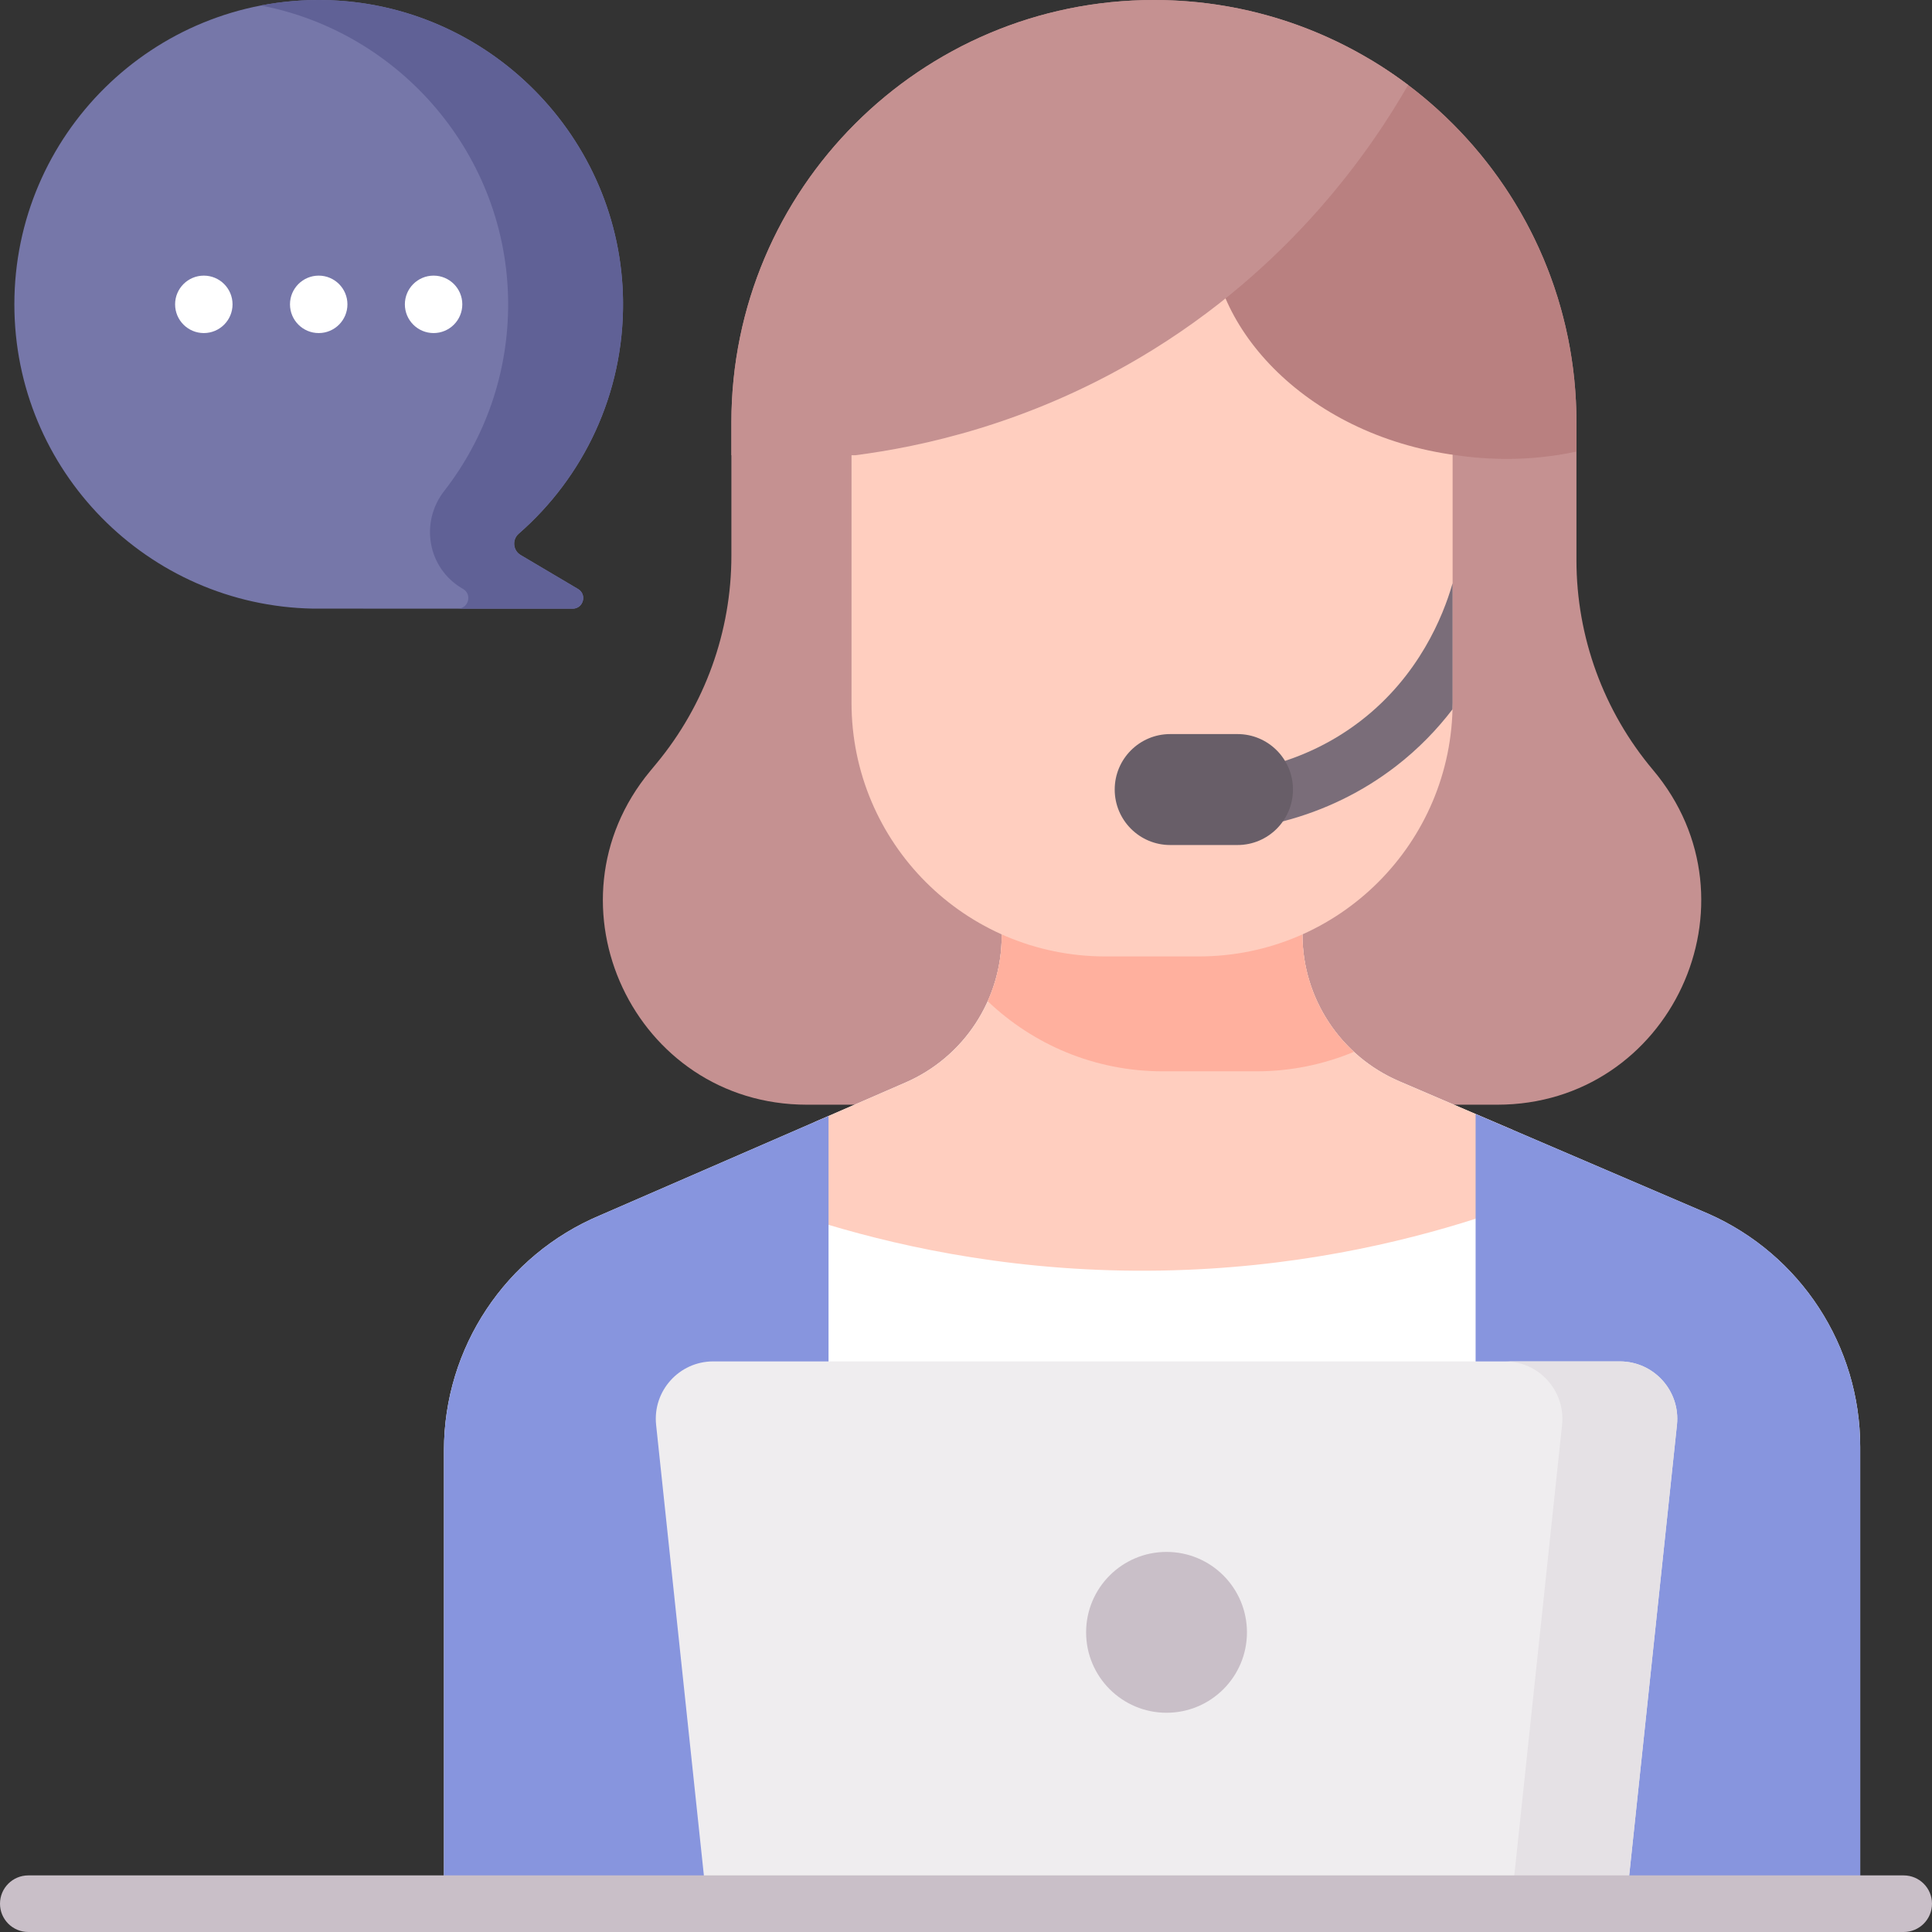 <svg width="152" height="152" viewBox="0 0 152 152" fill="none" xmlns="http://www.w3.org/2000/svg">
<rect x="0" y="0" width="152" height="152" fill="#333333" stroke="none"/>
<path d="M1.13 23.944C1.13 10.603 12.041 -0.19 25.427 0.003C38.393 0.189 48.936 10.822 49.018 23.789C49.064 31.051 45.876 37.569 40.81 41.989C40.276 42.456 40.353 43.307 40.964 43.668L45.475 46.338C46.205 46.77 45.899 47.888 45.051 47.888L24.621 47.883C11.606 47.641 1.13 37.016 1.13 23.944V23.944Z" fill="#7677A9"/>
<path d="M45.475 46.338L40.963 43.669C40.356 43.309 40.272 42.459 40.803 41.995C45.926 37.528 49.131 30.915 49.015 23.557C48.814 10.829 38.512 0.381 25.788 0.01C23.983 -0.042 22.222 0.105 20.525 0.432C31.523 2.54 39.905 12.235 39.978 23.789C40.014 29.385 38.129 34.539 34.945 38.632C33.022 41.103 33.647 44.687 36.342 46.282L36.436 46.338C37.158 46.765 36.865 47.861 36.039 47.885L45.051 47.887C45.898 47.888 46.205 46.769 45.475 46.338V46.338Z" fill="#606196"/>
<path d="M117.798 86.912H63.48C49.913 86.912 42.489 71.101 51.154 60.662L51.635 60.081C55.453 55.482 57.542 49.694 57.542 43.717V33.242C57.542 14.883 72.425 0 90.785 0C109.144 0 124.027 14.883 124.027 33.242V44.071C124.027 50.11 126.16 55.955 130.05 60.575C138.823 70.993 131.418 86.912 117.798 86.912V86.912Z" fill="#C59191"/>
<path d="M146.351 113.831V149.741H34.928V114.101C34.928 106.032 39.764 98.749 47.197 95.62L65.185 87.801L71.241 85.167C75.837 83.169 78.809 78.636 78.809 73.625V71.3H102.467V73.506C102.467 78.538 105.468 83.089 110.096 85.072L134.425 95.501C141.675 98.714 146.351 105.898 146.351 113.831Z" fill="white"/>
<path d="M65.183 96.363C71.323 98.197 80.359 100.154 91.373 99.961C101.707 99.781 110.191 97.771 116.094 95.885L119.027 88.901L110.095 85.073C105.468 83.089 102.468 78.54 102.468 73.505V71.301H78.81V73.625C78.81 78.636 75.838 83.169 71.243 85.167L64.009 88.312L65.183 96.363Z" fill="#FFCEBF"/>
<path d="M134.424 95.5L116.097 87.645L116.094 87.645V149.74H146.351V113.831C146.351 105.899 141.676 98.713 134.424 95.5V95.5Z" fill="#8795DE"/>
<path d="M65.185 87.801V149.741H34.928V114.101C34.928 106.032 39.764 98.749 47.197 95.621L65.185 87.801Z" fill="#8795DE"/>
<path d="M98.84 84.286C101.561 84.286 104.155 83.74 106.519 82.754C103.983 80.413 102.468 77.082 102.468 73.505V71.301H78.81V73.625C78.81 75.435 78.42 77.182 77.708 78.77C81.29 82.185 86.137 84.286 91.477 84.286H98.84V84.286Z" fill="#FFB09E"/>
<path d="M114.284 35.712V55.283C114.284 66.309 105.346 75.247 94.32 75.247H86.957C75.931 75.247 66.993 66.309 66.993 55.283V35.712C66.993 28.539 72.808 22.724 79.981 22.724H101.297C108.47 22.724 114.284 28.539 114.284 35.712Z" fill="#FFCEBF"/>
<path d="M114.284 45.895C114.275 45.922 114.264 45.948 114.256 45.976C113.534 48.468 111.64 53.176 107.063 56.705C104.932 58.349 102.501 59.537 99.838 60.236C98.631 60.552 97.909 61.788 98.225 62.995C98.492 64.01 99.407 64.682 100.41 64.682C100.6 64.682 100.792 64.657 100.985 64.607C104.236 63.754 107.21 62.299 109.823 60.285C111.628 58.893 113.088 57.356 114.271 55.81C114.275 55.635 114.284 55.461 114.284 55.284V45.895H114.284Z" fill="#7A6D79"/>
<path d="M97.36 66.482H92.065C89.654 66.482 87.7 64.528 87.7 62.117C87.7 59.707 89.654 57.753 92.065 57.753H97.36C99.77 57.753 101.724 59.707 101.724 62.117C101.724 64.528 99.77 66.482 97.36 66.482Z" fill="#685E68"/>
<path d="M95.356 17.545C95.864 11.15 101.986 6.906 107.845 4.708C117.538 10.516 124.027 21.12 124.027 33.242V35.528C123.491 35.64 122.958 35.739 122.431 35.817C119.203 36.299 116.454 36.091 114.576 35.817C102.474 34.205 94.744 25.268 95.356 17.545V17.545Z" fill="#B98080"/>
<path d="M90.785 0C98.292 0 105.218 2.49 110.783 6.687C108.006 11.518 101.632 21.068 89.679 28.138C80.805 33.388 72.438 35.151 67.286 35.817H57.543V33.242C57.542 14.883 72.425 0 90.785 0V0Z" fill="#C59191"/>
<path d="M127.945 149.74H55.61L51.62 112.104C51.337 109.434 53.43 107.108 56.114 107.108H127.441C130.125 107.108 132.218 109.434 131.935 112.104L127.945 149.74Z" fill="#EFEDEF"/>
<path d="M127.44 107.108H118.401C121.086 107.108 123.178 109.434 122.895 112.104L118.906 149.74H127.944L131.934 112.104C132.217 109.434 130.125 107.108 127.44 107.108Z" fill="#E5E1E5"/>
<path d="M149.773 152H2.227C0.997 152 0 151.003 0 149.773C0 148.544 0.997 147.547 2.227 147.547H149.773C151.003 147.547 152 148.544 152 149.773C152 151.003 151.003 152 149.773 152Z" fill="#C9BFC8"/>
<path d="M91.777 134.751C95.272 134.751 98.104 131.918 98.104 128.424C98.104 124.93 95.272 122.097 91.777 122.097C88.283 122.097 85.45 124.93 85.45 128.424C85.45 131.918 88.283 134.751 91.777 134.751Z" fill="#C9BFC8"/>
<path d="M16.036 26.204C17.284 26.204 18.295 25.192 18.295 23.944C18.295 22.696 17.284 21.685 16.036 21.685C14.788 21.685 13.776 22.696 13.776 23.944C13.776 25.192 14.788 26.204 16.036 26.204Z" fill="white"/>
<path d="M25.075 26.204C26.322 26.204 27.334 25.192 27.334 23.944C27.334 22.696 26.322 21.685 25.075 21.685C23.827 21.685 22.815 22.696 22.815 23.944C22.815 25.192 23.827 26.204 25.075 26.204Z" fill="white"/>
<path d="M34.113 26.204C35.361 26.204 36.372 25.192 36.372 23.944C36.372 22.696 35.361 21.685 34.113 21.685C32.865 21.685 31.853 22.696 31.853 23.944C31.853 25.192 32.865 26.204 34.113 26.204Z" fill="white"/>
</svg>
